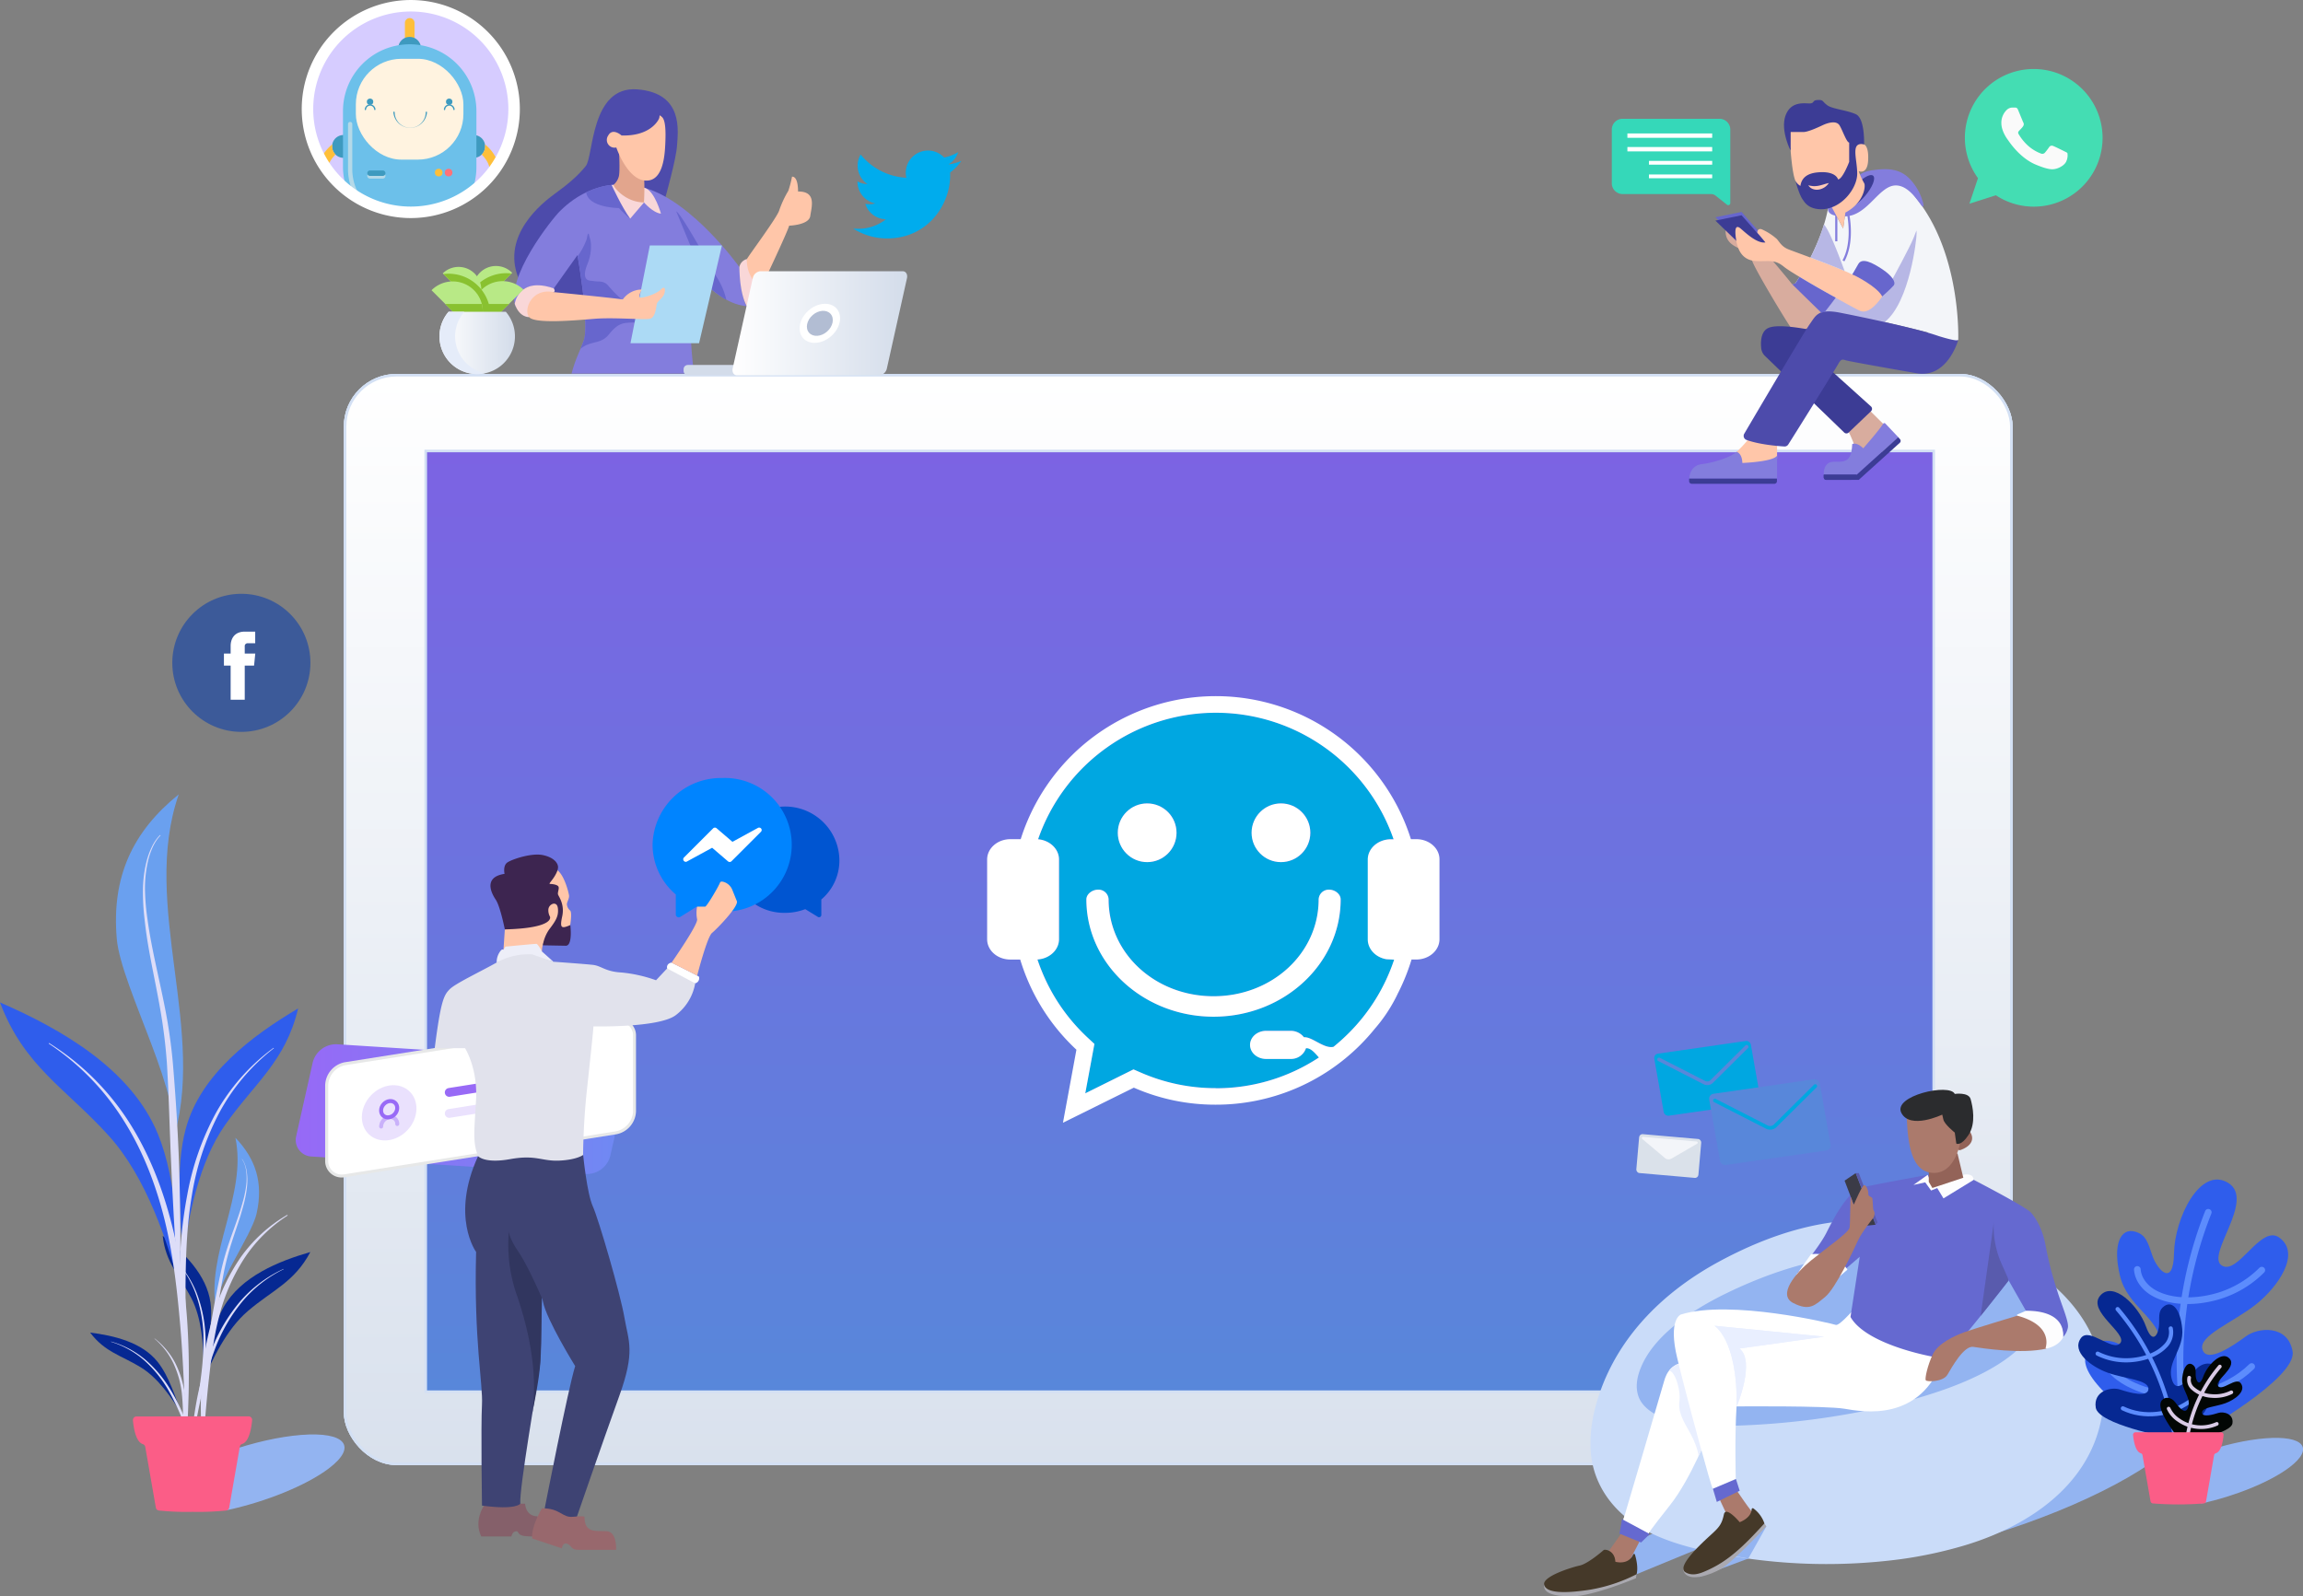<svg xmlns="http://www.w3.org/2000/svg" xmlns:xlink="http://www.w3.org/1999/xlink" viewBox="0 0 891.68 618.29"><rect x="0" y="0" width="891.68" height="618.29" fill="#808080" stroke="none"/><defs><style>.a212f8ce-2cde-4d61-af7c-5eb9c099153a{fill:#93b4f1;}.bc07913b-bbfd-45d4-b7fd-bd12c19ce3a6{fill:#062892;}.aa1a45e2-7b48-4836-83dd-01878ec8573e{fill:#ddddf8;}.bd1abc29-447e-4630-b48e-6f9b7cabf3c4{fill:#6aa0ef;}.bf9d5120-8fed-4f89-a65b-270554e04b94{fill:#2f5dec;}.f545aa42-ec62-4c18-8a80-543d8331dd89{fill:#fb5d87;}.bb960a56-da0b-4e5e-a8d0-7d8fd4c955e6,.e0c3a25d-f44d-4d66-ac72-f78c041a95bb,.fa2052f0-540c-411b-9f8c-6b8c99cda5e9{fill:#fff;}.ea0c9f17-74df-4450-af6e-e7d029700640,.ed35e748-cd56-49dc-903c-c74a409c4ee7,.fa2052f0-540c-411b-9f8c-6b8c99cda5e9{stroke:#d3e0f4;}.a75d7605-225b-407d-b98f-edd4d03bd92b,.abab542a-763e-4212-8628-82aa6b0e4b66,.aead6443-f4ff-4560-80b8-29c49c579e63,.b02fbf21-cf3d-4b16-bf71-ac30121aafad,.b87398fb-47cb-4cec-a974-4e413ba3c1f4,.e1e1288f-8579-43de-959c-bc7abec50874,.e43986e3-d270-4313-a764-06ac8ba756fa,.e4a25b2d-5b5d-4f34-b24d-f2d3969c0a69,.ea0c9f17-74df-4450-af6e-e7d029700640,.ed35e748-cd56-49dc-903c-c74a409c4ee7,.fa2052f0-540c-411b-9f8c-6b8c99cda5e9,.fabf1182-09aa-49ef-adf2-5568d060b7a3{stroke-miterlimit:10;}.ea0c9f17-74df-4450-af6e-e7d029700640{fill:url(#a1ba5ad6-1658-451a-84c5-b55007197bc4);}.a3f7b7e3-f8bf-4d76-8b42-6285b1556901,.a75d7605-225b-407d-b98f-edd4d03bd92b,.abab542a-763e-4212-8628-82aa6b0e4b66,.aead6443-f4ff-4560-80b8-29c49c579e63,.b02fbf21-cf3d-4b16-bf71-ac30121aafad,.b8023bdf-e1b8-4612-8922-a3514e593e2a,.b87398fb-47cb-4cec-a974-4e413ba3c1f4,.b93fc37d-6a2c-4b27-b27e-30172f29b672,.e1e1288f-8579-43de-959c-bc7abec50874,.e43986e3-d270-4313-a764-06ac8ba756fa,.e4a25b2d-5b5d-4f34-b24d-f2d3969c0a69,.ecb656a6-5ee5-4970-9b68-23f5a26704f2,.fabf1182-09aa-49ef-adf2-5568d060b7a3{fill:none;}.ed35e748-cd56-49dc-903c-c74a409c4ee7{fill:url(#fa95ad7a-0a3c-47f3-a042-1b4ab9b740f7);}.b29789e6-c85f-4cb7-888b-cc19f9dcea35{fill:#00a7e1;}.ff75a9ec-b030-4bb0-a6ae-5c4c6da05794{fill:#d6ccff;}.f3274c04-ac58-4ad7-8d7c-ccb0de7a3ffe{fill:#febf3a;}.b40473cd-ec15-4b91-921a-0ef3512972fc{fill:#3e9abf;}.a7609882-d7fb-4d01-aa94-806d61c46ab6{fill:#6cc0ea;}.aa87576d-ff7d-4db7-99c3-25925c56d3b8{fill:#fff3e0;}.bc584bcd-e87d-49a5-9ff5-c6921484fdda{fill:#ff7278;}.f607bfe5-1182-4879-989e-089102c696d3{fill:#b5d9e8;}.a75d7605-225b-407d-b98f-edd4d03bd92b,.abab542a-763e-4212-8628-82aa6b0e4b66,.b02fbf21-cf3d-4b16-bf71-ac30121aafad,.b87398fb-47cb-4cec-a974-4e413ba3c1f4,.e4a25b2d-5b5d-4f34-b24d-f2d3969c0a69{stroke:#fff;}.e4a25b2d-5b5d-4f34-b24d-f2d3969c0a69{stroke-width:4.45px;}.e6621f88-b39b-452f-9889-abdb42189382{fill:#0055d1;}.a3bc1063-10f1-455f-b300-e5cc613f199b{fill:#0084ff;}.a52a6ce4-89ae-4ecd-a372-aa825cfb4bbf{fill:url(#b7632e95-f327-4f6a-8e1a-6ff33c1d8d95);}.a3f7b7e3-f8bf-4d76-8b42-6285b1556901,.a75d7605-225b-407d-b98f-edd4d03bd92b,.b02fbf21-cf3d-4b16-bf71-ac30121aafad,.b8023bdf-e1b8-4612-8922-a3514e593e2a,.b87398fb-47cb-4cec-a974-4e413ba3c1f4,.e1e1288f-8579-43de-959c-bc7abec50874,.e43986e3-d270-4313-a764-06ac8ba756fa,.ecb656a6-5ee5-4970-9b68-23f5a26704f2,.fabf1182-09aa-49ef-adf2-5568d060b7a3{stroke-linecap:round;}.a75d7605-225b-407d-b98f-edd4d03bd92b,.b02fbf21-cf3d-4b16-bf71-ac30121aafad,.e1e1288f-8579-43de-959c-bc7abec50874,.fabf1182-09aa-49ef-adf2-5568d060b7a3{stroke-width:3.41px;}.a3a2c25f-aadc-440b-8914-e9db25b36fe0,.a75d7605-225b-407d-b98f-edd4d03bd92b,.e0c3a25d-f44d-4d66-ac72-f78c041a95bb,.e1e1288f-8579-43de-959c-bc7abec50874{opacity:0.2;}.abab542a-763e-4212-8628-82aa6b0e4b66,.aead6443-f4ff-4560-80b8-29c49c579e63,.b87398fb-47cb-4cec-a974-4e413ba3c1f4,.e43986e3-d270-4313-a764-06ac8ba756fa{stroke-width:1.54px;}.b87398fb-47cb-4cec-a974-4e413ba3c1f4,.e43986e3-d270-4313-a764-06ac8ba756fa{opacity:0.4;}.bd7915bc-eb63-4fe8-9d2b-86511f4a3e69{fill:#e7e8e8;}.aead6443-f4ff-4560-80b8-29c49c579e63,.e1e1288f-8579-43de-959c-bc7abec50874,.e43986e3-d270-4313-a764-06ac8ba756fa,.fabf1182-09aa-49ef-adf2-5568d060b7a3{stroke:#986af6;}.a3a2c25f-aadc-440b-8914-e9db25b36fe0{fill:#986af6;}.a4f763c4-ff70-4869-b7ae-57e7c0387b0e{fill:#85606a;}.ffd5cf88-ef14-4ac5-9013-2df62f6d4758{fill:#ffc6a9;}.f903c280-d22c-422d-b887-d9e17dfdf9a8{fill:#3d2550;}.b05518c6-29f2-4a38-b2a2-342e6622d54e{fill:#3e4373;}.bb533590-6014-4202-8f38-2646c28ed26d{fill:#31365f;}.f102788c-847d-4dd5-b8ac-5a706b5944a8{fill:#edeef8;}.f4a41d66-219c-49b6-9d8e-3e90b9d12061{fill:#e1e2ec;}.a7a78997-5898-46b8-bddb-c1183037dd22{fill:#98686d;}.b3ce838d-73bf-41e8-8c7f-4d7d2271d7aa{fill:#3c5a99;}.e5b7d6ba-5614-4fbd-834a-3dface2d1e3e{fill:#cadcf9;}.b9e4bf75-9152-4d0a-a1dc-6781edcf73d6{fill:#ab7a6c;}.ae759b20-3658-4a4d-90d8-c18416e679dd{fill:#aaa9b0;}.edca76d7-3aa7-4bab-84cc-df9a17ed8999{fill:#453929;}.bf995556-f259-4005-9cda-3809718167b3{fill:#e9efff;}.a5562240-86c2-4be5-8b56-7dee6ab083d5{fill:#6569d0;}.afce9697-67d0-477e-825a-b73180a1ad87{fill:#595bad;}.e9f30e62-fff2-4013-9a0b-ac9915aaeb81{fill:#fdfdfe;}.e102b49d-84c0-4e2a-abfb-f94016826fe4{fill:#3b3b47;}.b377fd34-1790-4023-8929-8a3ba8331481{fill:#936358;}.e0e6dc85-8934-497b-8d84-1a432dba5858{fill:#2b2c2e;}.a3f7b7e3-f8bf-4d76-8b42-6285b1556901,.ecb656a6-5ee5-4970-9b68-23f5a26704f2{stroke:#5c8cfd;}.a3f7b7e3-f8bf-4d76-8b42-6285b1556901,.b8023bdf-e1b8-4612-8922-a3514e593e2a,.ecb656a6-5ee5-4970-9b68-23f5a26704f2{stroke-linejoin:round;}.a3f7b7e3-f8bf-4d76-8b42-6285b1556901{stroke-width:2.58px;}.ecb656a6-5ee5-4970-9b68-23f5a26704f2{stroke-width:1.61px;}.f6a47e62-0ea9-49d0-a956-a9a396af5501{fill:#020604;}.b8023bdf-e1b8-4612-8922-a3514e593e2a{stroke:#d9cae5;stroke-width:1.41px;}.bec8e780-37bb-44f2-bcb3-e9d1db234d8a{fill:#44ddb3;}.b1589416-16ba-4bc1-8a37-951dce284bd9{fill:#fafafa;}.a3961121-2e81-4c73-aa9e-516a790bd438{fill:#f3f5f9;}.a7fd8f6a-fd8b-447a-9fb2-85eb58c8f8d4{fill:#b7b7e5;}.eee17470-117d-4896-9e84-19376a3a9b8f{fill:#837ddd;}.e4cb92d0-d18c-4859-9750-ac01eb2a0daa{fill:#3c3c95;}.b5824c39-6018-443b-88c5-cd3b6614d385{fill:#d8ac9e;}.b1210446-e582-4031-b7aa-c10f2ed6f9f6{fill:#6766cd;}.f17f17e9-a301-45b8-ab95-ab445d40d102{fill:#ffccb8;}.e3b11e3b-aba9-4b49-b000-b09d64dee9c6{fill:#4d4bab;}.afd213b3-f13a-4d1e-9583-e0bbb3e5f195{fill:#35d8b9;}.b3ba6794-8f32-4d32-8626-3b83236a8dd7{fill:#f9d7d8;}.bbfa0d71-862e-422e-b37e-b8a64c6908f2{fill:#e2a58d;}.b877d603-b89f-464b-9d0a-b3694ef374c4{fill:#acdaf5;}.b7266ead-1fc0-41fa-92df-238ec32305b0{fill:#b8e986;}.ef07507b-93b8-41bc-a559-7d9b2806ad44{fill:#89c130;}.fe957145-043a-47e0-90be-baead60d1939{fill:url(#a516b9fa-d0e1-42ef-9358-cf98ad8678bc);}.bf0e2b4e-4aa9-4a3d-8d05-9a28b8f977a8{fill:#e5ecf9;}.b3c5b601-571f-41a7-8989-39820e203306{fill:#d3dcea;}.fec42131-8c4a-4c5e-9c3e-489f42250e20{fill:url(#e2f6c5f3-e66a-4e74-8163-2ce8232e62c0);}.a9fa24da-160b-4bcf-8a9c-1e4a9dd6f4fe{fill:#b2bdd3;}.f643228c-3c1e-4b06-a957-11ceeb3ef348{fill:#00aced;}.beb585b0-71e1-4b91-ab9e-28aa22e17756{fill:#5887da;}.acdda7f5-a3cf-4e67-a034-d65804a205cb{fill:#dae1ea;}</style><linearGradient id="a1ba5ad6-1658-451a-84c5-b55007197bc4" x1="456.19" y1="145.31" x2="456.19" y2="566.91" gradientUnits="userSpaceOnUse"><stop offset="0" stop-color="#fff"/><stop offset="1" stop-color="#d9e1ed"/></linearGradient><linearGradient id="fa95ad7a-0a3c-47f3-a042-1b4ab9b740f7" x1="456.77" y1="538.99" x2="456.77" y2="174.66" gradientUnits="userSpaceOnUse"><stop offset="0" stop-color="#5887da"/><stop offset="1" stop-color="#7c63e3"/></linearGradient><linearGradient id="b7632e95-f327-4f6a-8e1a-6ff33c1d8d95" x1="114.52" y1="429.56" x2="242.87" y2="429.56" gradientUnits="userSpaceOnUse"><stop offset="0" stop-color="#9769f6"/><stop offset="0.65" stop-color="#7d7ef4"/><stop offset="1" stop-color="#6e8af3"/></linearGradient><linearGradient id="a516b9fa-d0e1-42ef-9358-cf98ad8678bc" x1="10834.09" y1="132.81" x2="10863.31" y2="132.81" gradientTransform="matrix(-1, 0, 0, 1, 11033.47, 0)" gradientUnits="userSpaceOnUse"><stop offset="0" stop-color="#d3dcea"/><stop offset="1" stop-color="#fff"/></linearGradient><linearGradient id="e2f6c5f3-e66a-4e74-8163-2ce8232e62c0" x1="10682.24" y1="125.2" x2="10749.86" y2="125.2" xlink:href="#a516b9fa-d0e1-42ef-9358-cf98ad8678bc"/></defs><title>Front</title><g id="b5bbdd2a-a377-4910-9953-ac2a136b5cfa" data-name="Layer 2"><g id="fa002c6d-23de-40b5-a868-ed1fa708ca69" data-name="Layer 2"><path class="a212f8ce-2cde-4d61-af7c-5eb9c099153a" d="M88.13,584.81c14.66-3.17,30.42-9.47,39.14-16.07,11.31-8.55,6.5-14.37-10.75-13s-40.39,9.44-51.7,18l23.31,11.07"/><path class="bc07913b-bbfd-45d4-b7fd-bd12c19ce3a6" d="M120.15,484.9C114,496.58,105.37,499.7,96,507.72c-8.26,7.06-13.84,18.7-18,28.63,2.12-9.6,3.68-21.51,8.6-30.16C93.38,494.34,107.77,488.47,120.15,484.9Z"/><path class="aa1a45e2-7b48-4836-83dd-01878ec8573e" d="M109.78,491.57a48.91,48.91,0,0,0-16.24,12.85,64.76,64.76,0,0,0-10.3,18,133,133,0,0,0-5.66,20C76.07,549.23,75,556.12,73.8,563c0,0,0,.07-.08.06a.07.07,0,0,1-.06-.07,170.12,170.12,0,0,1,2.55-20.84,103.21,103.21,0,0,1,6-20.17A65.58,65.58,0,0,1,93,504a49.46,49.46,0,0,1,16.72-12.53.07.07,0,0,1,.09,0A.09.09,0,0,1,109.78,491.57Z"/><path class="bc07913b-bbfd-45d4-b7fd-bd12c19ce3a6" d="M63,478.62c1.11,10.53,6.54,15.41,11.1,24.16,4,7.72,4.67,18,4.75,26.63,1.31-7.76,3.71-17.06,2.65-24.95C80,493.64,71.09,485,63,478.62Z"/><path class="aa1a45e2-7b48-4836-83dd-01878ec8573e" d="M66.73,486.78a39.71,39.71,0,0,1,9.37,13.84,52.76,52.76,0,0,1,3.45,16.46,82.3,82.3,0,0,1-.74,16.82,136.6,136.6,0,0,1-3.51,16.42.06.06,0,0,1-.07,0,0,0,0,0,1,0-.06c.88-5.53,1.88-11,2.52-16.55a107.59,107.59,0,0,0,1-16.63,52,52,0,0,0-3.08-16.29,39.3,39.3,0,0,0-8.93-14,.06.06,0,1,1,.08-.08Z"/><path class="aa1a45e2-7b48-4836-83dd-01878ec8573e" d="M59.94,518.43a28.72,28.72,0,0,1,7.83,9.3,38.48,38.48,0,0,1,3.72,11.66,55.64,55.64,0,0,1,.7,12.22,79,79,0,0,1-1.67,12.09.06.06,0,0,1-.08,0,.07.07,0,0,1-.06-.07c.11-4.06.36-8.09.41-12.12a87.51,87.51,0,0,0-.4-12A37.52,37.52,0,0,0,67.14,528a28.38,28.38,0,0,0-7.29-9.5.08.08,0,0,1,0-.1A.06.06,0,0,1,59.94,518.43Z"/><path class="bd1abc29-447e-4630-b48e-6f9b7cabf3c4" d="M91.14,440.63C99,448.85,102,458,99.38,469.85c-2,9.23-17.3,29.34-15.64,37.88C79.45,485.57,95.81,462.88,91.14,440.63Z"/><path class="aa1a45e2-7b48-4836-83dd-01878ec8573e" d="M93.77,448.93A8.41,8.41,0,0,1,95,451.47a14.39,14.39,0,0,1,.6,2.77,23.3,23.3,0,0,1,0,5.66,43.56,43.56,0,0,1-1,5.56c-.44,1.83-1,3.65-1.51,5.44-1.13,3.6-2.39,7.13-3.52,10.7a104.65,104.65,0,0,0-2.83,10.84c-1.44,7.35-2.52,14.79-3.88,22.16s-2.68,14.78-4.27,22.13a.07.07,0,0,1-.09,0s-.06,0-.06-.08c.76-7.48,1.86-14.91,3-22.34s2.58-14.8,4.18-22.16a101.61,101.61,0,0,1,3.07-10.89c1.2-3.57,2.54-7.08,3.72-10.63.61-1.78,1.16-3.56,1.65-5.37a42.59,42.59,0,0,0,1.17-5.47,23.08,23.08,0,0,0,.17-5.57,15.05,15.05,0,0,0-.52-2.74,8.09,8.09,0,0,0-1.18-2.5h0a.07.07,0,0,1,0-.1A.08.08,0,0,1,93.77,448.93Z"/><path class="bf9d5120-8fed-4f89-a65b-270554e04b94" d="M0,388.23c9.32,24.86,25.58,33.29,42.15,51.67,14.62,16.21,22.7,40.81,28.33,61.66-1.73-19.67-1.75-43.77-9.3-62.26C50.83,414,23.71,398.55,0,388.23Z"/><path class="aa1a45e2-7b48-4836-83dd-01878ec8573e" d="M19.07,404a99,99,0,0,1,16.56,13,100,100,0,0,1,13.46,16.26c7.79,11.79,13.16,25,16.82,38.66a206.86,206.86,0,0,1,6.7,41.69c.4,7,.58,14.07.49,21.09,0,3.52-.12,7-.24,10.53s-.31,7-.57,10.52a.13.13,0,0,1-.15.13.14.14,0,0,1-.13-.13l-.42-10.51c-.13-3.51-.27-7-.44-10.5-.35-7-.73-14-1.33-20.93-1.19-13.89-2.74-27.79-6.08-41.33S55.37,445.78,47.91,434a98.32,98.32,0,0,0-29-29.8.14.14,0,0,1,.15-.23Z"/><path class="bf9d5120-8fed-4f89-a65b-270554e04b94" d="M115.43,390.56c-4.93,20.67-17,29-28.34,45.21-10,14.33-14,34.66-16.37,51.77-.58-15.79-3-34.93,1.2-50.36C77.62,416,97.63,401.11,115.43,390.56Z"/><path class="aa1a45e2-7b48-4836-83dd-01878ec8573e" d="M106,406a78.75,78.75,0,0,0-21.38,25.49,104.19,104.19,0,0,0-10.36,31.63c-1.86,11-2.28,22.18-2.41,33.34s.39,22.37.73,33.59a.11.11,0,0,1-.11.12.12.12,0,0,1-.12-.1,273.42,273.42,0,0,1-2.74-33.6,165.44,165.44,0,0,1,2.89-33.67A105.56,105.56,0,0,1,83.61,431a79.32,79.32,0,0,1,22.23-25.13.1.1,0,0,1,.15,0A.11.11,0,0,1,106,406Z"/><path class="aa1a45e2-7b48-4836-83dd-01878ec8573e" d="M111.29,470.81a56.79,56.79,0,0,0-17,17,75.15,75.15,0,0,0-9.45,22.06c-2.06,7.79-3,15.81-3.91,23.82s-1.48,16.1-2.32,24.22a.15.15,0,0,1-.16.13.13.13,0,0,1-.12-.13c-.37-4.07-.54-8.15-.57-12.23s.1-8.17.38-12.26a111.88,111.88,0,0,1,4.55-24.15,76.74,76.74,0,0,1,10.44-22.24,57.69,57.69,0,0,1,18-16.48.14.14,0,0,1,.19.05A.14.14,0,0,1,111.29,470.81Z"/><path class="bd1abc29-447e-4630-b48e-6f9b7cabf3c4" d="M69.22,307.64c-17.77,14.34-26.11,31.82-24,56,1.67,18.91,26.81,62.88,21.3,79.46C80.84,400.12,54.16,350.73,69.22,307.64Z"/><path class="aa1a45e2-7b48-4836-83dd-01878ec8573e" d="M62,323.7a16.7,16.7,0,0,0-3,4.69,28.72,28.72,0,0,0-1.75,5.31,46.74,46.74,0,0,0-1.11,11.13A87.63,87.63,0,0,0,57.11,356c.5,3.72,1.14,7.42,1.88,11.11,1.44,7.37,3.19,14.7,4.66,22.12a204.42,204.42,0,0,1,3.28,22.47c1.26,15.07,2.19,30.12,2.58,45.19.17,7.54.33,15.08.33,22.62v11.31c-.07,3.77-.08,7.54-.21,11.31a.15.15,0,0,1-.15.15.15.15,0,0,1-.15-.14c-.32-3.76-.56-7.52-.84-11.28l-.71-11.29c-.47-7.52-.84-15-1.23-22.57l-.5-11.28-.42-11.29c-.26-7.52-.55-15.05-1-22.54a204.83,204.83,0,0,0-2.82-22.31c-1.31-7.39-2.92-14.76-4.22-22.2-.65-3.73-1.2-7.47-1.6-11.23a87.59,87.59,0,0,1-.64-11.34,47.62,47.62,0,0,1,1.42-11.28,29.21,29.21,0,0,1,1.93-5.35,16.72,16.72,0,0,1,3.19-4.72.14.14,0,0,1,.21,0,.17.17,0,0,1,0,.21Z"/><path class="bc07913b-bbfd-45d4-b7fd-bd12c19ce3a6" d="M34.9,516.09c5.71,7.6,12.14,8.86,19.68,13.5,6.65,4.1,11.9,11.74,15.93,18.33-2.57-6.58-5-14.86-9.46-20.45C55,519.81,44.08,517.25,34.9,516.09Z"/><path class="aa1a45e2-7b48-4836-83dd-01878ec8573e" d="M43,519.57a35.73,35.73,0,0,1,13.25,7A47.27,47.27,0,0,1,66,538.2a74.43,74.43,0,0,1,6.49,13.64,120.29,120.29,0,0,1,4.13,14.5s0,.06,0,.06a0,0,0,0,1-.06,0c-1.62-4.75-3.14-9.53-5-14.18a94.74,94.74,0,0,0-6.24-13.58A46.69,46.69,0,0,0,56,527a35.2,35.2,0,0,0-13-7.32.07.07,0,0,1,0-.07A.06.06,0,0,1,43,519.57Z"/><path class="f545aa42-ec62-4c18-8a80-543d8331dd89" d="M74.55,548.54H96.26A1.36,1.36,0,0,1,97.62,550c-.24,2.75-1.08,8.41-3.89,9.24a1.31,1.31,0,0,0-.88,1.06l-4.09,23.5A1.38,1.38,0,0,1,87.6,585a104.89,104.89,0,0,1-13,.52A105.26,105.26,0,0,1,61.49,585a1.36,1.36,0,0,1-1.15-1.12l-4.1-23.5a1.31,1.31,0,0,0-.88-1.06c-2.81-.83-3.65-6.49-3.89-9.24a1.37,1.37,0,0,1,1.36-1.49Z"/><g id="b57f47bb-1c62-4ed3-b2fb-74366a1ac45e" data-name="screen"><g id="a7b19eba-9d2a-495c-8b0c-174652155e3e" data-name="path-12"><rect class="fa2052f0-540c-411b-9f8c-6b8c99cda5e9" x="133.6" y="145.31" width="645.17" height="421.6" rx="19.93"/></g><rect class="fa2052f0-540c-411b-9f8c-6b8c99cda5e9" x="133.6" y="145.31" width="645.17" height="421.6" rx="19.93"/><rect class="ea0c9f17-74df-4450-af6e-e7d029700640" x="133.6" y="145.31" width="645.17" height="421.6" rx="19.93"/></g><polygon class="b93fc37d-6a2c-4b27-b27e-30172f29b672" points="748.7 318.62 748.7 174.66 165.39 174.66 165.39 538.69 165.39 538.99 165.39 538.99 165.39 538.99 748.7 538.99 748.7 318.62 748.7 318.62"/><rect class="ed35e748-cd56-49dc-903c-c74a409c4ee7" x="164.84" y="174.66" width="583.86" height="364.33"/><g id="fb392439-6b6a-458f-913d-48701c99deb0" data-name="fba5c890-1208-4b14-aa54-2dc37ac58210"><path class="b29789e6-c85f-4cb7-888b-cc19f9dcea35" d="M505.72,405.94a6.11,6.11,0,0,1-6,4.14h-9.44c-3.43,0-6.22-2.43-6.22-5.44s2.79-5.45,6.22-5.45h9.44a6.44,6.44,0,0,1,5.21,2.49c3.09-.32,7.77,4.56,11.45,3.7a74.6,74.6,0,0,0,5.84-5.25,72.49,72.49,0,0,0,17.64-28.51l-3-.16c-4.18-.74-7.21-4-7.21-7.71V332.87c0-4.34,4-7.87,9-7.87h.95a72.83,72.83,0,0,0-137.64,0c4.54.39,8.1,3.75,8.1,7.83v30.88c0,4.15-3.69,7.56-8.35,7.85q.79,2.38,1.77,4.74A72.18,72.18,0,0,0,419,399.81c.69.7,1.4,1.39,2.11,2.05l2.62,2.44-3.54,19.13,18.67-9.27,2.78,1.21a72.15,72.15,0,0,0,29,6.06h.1a72.19,72.19,0,0,0,39.93-11.91C509.08,407.62,507.46,405.75,505.72,405.94ZM496,311.16a11.37,11.37,0,1,1-11.37,11.36A11.37,11.37,0,0,1,496,311.16Zm-51.8,0a11.37,11.37,0,1,1-11.37,11.36,11.36,11.36,0,0,1,11.37-11.36Zm25.71,82.6c-27.16,0-49.25-20.38-49.25-45.43,0-2.08,2.28-3.78,4.55-3.78a3.92,3.92,0,0,1,4.06,3.78c0,20.87,18,37.5,40.63,37.5s40.69-16.63,40.69-37.5a3.94,3.94,0,0,1,4.07-3.78c2.25,0,4.46,1.7,4.46,3.78C519.08,373.38,497,393.76,469.87,393.76Z"/><path class="bb960a56-da0b-4e5e-a8d0-7d8fd4c955e6" d="M548.38,325h-2.1q-1.12-3.58-2.6-7.08a79.21,79.21,0,0,0-145.87,0q-1.49,3.49-2.61,7.08h-4c-4.95,0-9,3.53-9,7.87v30.88c0,4.35,4,7.87,9,7.87H395c.74,2.41,1.58,4.8,2.55,7.15a78.6,78.6,0,0,0,16.92,25.54c.75.76,1.52,1.51,2.3,2.23l0,0-5.21,28.28L439,421.24l0,0,0,0a78.39,78.39,0,0,0,31.58,6.59h.11a78.88,78.88,0,0,0,56-23.18,79.85,79.85,0,0,0,5.58-6.2,59.53,59.53,0,0,0,8-11.78c.28-.52.59-1.15.91-1.84.9-1.74,1.72-3.52,2.49-5.33a79.76,79.76,0,0,0,2.83-7.8l0-.09h1.84c5,0,9-3.53,9-7.87V332.87C557.39,328.53,553.35,325,548.38,325Zm-77.73,96.43a72.11,72.11,0,0,1-29-6.06l-2.78-1.21-18.67,9.27,3.54-19.13-2.62-2.44c-.71-.66-1.42-1.35-2.11-2.05a72,72,0,0,1-15.56-23.47c-.65-1.57-1.23-3.14-1.77-4.74,4.66-.29,8.35-3.7,8.35-7.85V332.87c0-4.07-3.56-7.44-8.1-7.83a72.83,72.83,0,0,1,137.64,0h-1c-5,0-9,3.53-9,7.87v30.88c0,3.73,3,7,7.21,7.71l3,.16a72.49,72.49,0,0,1-17.64,28.51,76.3,76.3,0,0,1-5.83,5.25c-3.68.86-8.36-4-11.45-3.7a6.44,6.44,0,0,0-5.21-2.49h-9.44c-3.43,0-6.22,2.43-6.22,5.45s2.79,5.44,6.22,5.44h9.44a6.11,6.11,0,0,0,6-4.14c1.74-.19,3.36,1.68,5,3.58a72.21,72.21,0,0,1-39.93,11.91Z"/><ellipse class="bb960a56-da0b-4e5e-a8d0-7d8fd4c955e6" cx="495.96" cy="322.52" rx="11.37" ry="11.37"/><ellipse class="bb960a56-da0b-4e5e-a8d0-7d8fd4c955e6" cx="444.16" cy="322.52" rx="11.37" ry="11.37"/><path class="bb960a56-da0b-4e5e-a8d0-7d8fd4c955e6" d="M519.08,348.33c0-2.08-2.21-3.78-4.46-3.78a3.94,3.94,0,0,0-4.07,3.78c0,20.87-18.07,37.5-40.69,37.5s-40.63-16.63-40.63-37.5a3.92,3.92,0,0,0-4.06-3.78c-2.27,0-4.55,1.7-4.55,3.78,0,25.05,22.1,45.43,49.25,45.43S519.08,373.38,519.08,348.33Z"/></g><path class="ff75a9ec-b030-4bb0-a6ae-5c4c6da05794" d="M159.05,2.23a40,40,0,1,0,40,40A40,40,0,0,0,159.05,2.23Z"/><path class="f3274c04-ac58-4ad7-8d7c-ccb0de7a3ffe" d="M158.63,7a1.87,1.87,0,0,0-1.86,1.87V22.92a1.87,1.87,0,1,0,3.73,0V8.86A1.87,1.87,0,0,0,158.63,7Z"/><path class="b40473cd-ec15-4b91-921a-0ef3512972fc" d="M133,52.29a4.42,4.42,0,1,0,4.42,4.42A4.43,4.43,0,0,0,133,52.29Z"/><path class="b40473cd-ec15-4b91-921a-0ef3512972fc" d="M183.43,52.29a4.42,4.42,0,1,0,4.41,4.42A4.43,4.43,0,0,0,183.43,52.29Z"/><circle class="b40473cd-ec15-4b91-921a-0ef3512972fc" cx="158.6" cy="18.7" r="4.42"/><path class="a7609882-d7fb-4d01-aa94-806d61c46ab6" d="M158.63,17.15A25.86,25.86,0,0,0,132.8,43v21.6a25.64,25.64,0,0,0,1.66,9.09,39.88,39.88,0,0,0,48,1,25.7,25.7,0,0,0,2-10V43A25.86,25.86,0,0,0,158.63,17.15Z"/><rect class="aa87576d-ff7d-4db7-99c3-25925c56d3b8" x="137.78" y="22.77" width="41.64" height="39.05" rx="17.63"/><circle class="b40473cd-ec15-4b91-921a-0ef3512972fc" cx="143.28" cy="39.41" r="1.24"/><circle class="b40473cd-ec15-4b91-921a-0ef3512972fc" cx="173.92" cy="39.41" r="1.24"/><circle class="f3274c04-ac58-4ad7-8d7c-ccb0de7a3ffe" cx="169.86" cy="66.84" r="1.48"/><circle class="bc584bcd-e87d-49a5-9ff5-c6921484fdda" cx="173.69" cy="66.84" r="1.48"/><path class="b40473cd-ec15-4b91-921a-0ef3512972fc" d="M141.46,42.65h0a.26.26,0,0,1-.24-.28,2.09,2.09,0,0,1,4.17,0,.26.26,0,1,1-.52,0,1.57,1.57,0,0,0-3.13,0A.27.27,0,0,1,141.46,42.65Z"/><path class="b40473cd-ec15-4b91-921a-0ef3512972fc" d="M172.1,42.65h0a.27.27,0,0,1-.24-.28,2.09,2.09,0,0,1,4.17,0,.26.26,0,1,1-.52,0,1.57,1.57,0,0,0-3.13,0A.27.27,0,0,1,172.1,42.65Z"/><path class="f607bfe5-1182-4879-989e-089102c696d3" d="M148.2,69.17h-4.95a1,1,0,1,1,0-2.09h4.95a1,1,0,0,1,0,2.09Z"/><path class="b40473cd-ec15-4b91-921a-0ef3512972fc" d="M148.2,68.12h-4.95a1,1,0,1,1,0-2.09h4.95a1,1,0,0,1,0,2.09Z"/><path class="b40473cd-ec15-4b91-921a-0ef3512972fc" d="M158.82,49.52a6.57,6.57,0,0,1-6.52-6,.25.25,0,0,1,.23-.28.28.28,0,0,1,.29.24,6,6,0,0,0,12,0,.27.27,0,0,1,.28-.24.26.26,0,0,1,.24.28A6.58,6.58,0,0,1,158.82,49.52Z"/><path class="f607bfe5-1182-4879-989e-089102c696d3" d="M136.4,65.52V48.14a.83.83,0,1,0-1.65,0V65.52a21.13,21.13,0,0,0,2.83,10.57c.71.46,1.44.89,2.18,1.3a.83.83,0,0,0,0-.92A19.47,19.47,0,0,1,136.4,65.52Z"/><path class="f3274c04-ac58-4ad7-8d7c-ccb0de7a3ffe" d="M193,63.5a15.8,15.8,0,0,0-5.26-7.61,3.74,3.74,0,0,1,.08.82,4.42,4.42,0,0,1-1.3,3.13c1.42,1.45,3.05,3.63,3.07,6.07a6.31,6.31,0,0,1-1,3.33A39.63,39.63,0,0,0,193,63.5Z"/><path class="f3274c04-ac58-4ad7-8d7c-ccb0de7a3ffe" d="M126.92,66.9a5.51,5.51,0,0,1-.08-1c0-2.44,1.65-4.62,3.07-6.07a4.42,4.42,0,0,1-1.3-3.13,4.47,4.47,0,0,1,.08-.82,17,17,0,0,0-4.8,6.23Z"/><path class="e4a25b2d-5b5d-4f34-b24d-f2d3969c0a69" d="M159.05,2.23a40,40,0,1,0,40,40A40,40,0,0,0,159.05,2.23Z"/><path class="e6621f88-b39b-452f-9889-abdb42189382" d="M283,333.41a20.59,20.59,0,0,0,21,20.12,21.54,21.54,0,0,0,7.78-1.43l4.88,3a.85.85,0,0,0,.47.13.87.87,0,0,0,.87-.87v-6a19.77,19.77,0,0,0,7-15,21,21,0,0,0-42,0Z"/><path class="a3bc1063-10f1-455f-b300-e5cc613f199b" d="M279.66,301.32a26.47,26.47,0,0,0-27,25.86,25.36,25.36,0,0,0,9,19.24v7.74a1.13,1.13,0,0,0,1.72.95l6.27-3.91a28,28,0,0,0,10,1.84,25.88,25.88,0,1,0,0-51.72Z"/><path class="bb960a56-da0b-4e5e-a8d0-7d8fd4c955e6" d="M294.71,320.89a1,1,0,0,0-1.22-.27l-9.9,5.41-6.17-5.29a1,1,0,0,0-1.29.05L264.7,332.22a1,1,0,0,0,1.13,1.51l9.9-5.4,6.17,5.29a1,1,0,0,0,1.3-.05l11.43-11.44A.94.94,0,0,0,294.71,320.89Z"/><path class="a52a6ce4-89ae-4ecd-a372-aa825cfb4bbf" d="M226.85,454.68l-106.08-6.77a6.41,6.41,0,0,1-6.07-8l6.39-28.48a9.34,9.34,0,0,1,9.44-7l106.08,6.77a6.39,6.39,0,0,1,6.08,8l-6.4,28.48A9.37,9.37,0,0,1,226.85,454.68Z"/><line class="b02fbf21-cf3d-4b16-bf71-ac30121aafad" x1="167.32" y1="424.69" x2="181.49" y2="425.6"/><line class="a75d7605-225b-407d-b98f-edd4d03bd92b" x1="165.53" y1="432.63" x2="195.59" y2="434.55"/><ellipse class="e0c3a25d-f44d-4d66-ac72-f78c041a95bb" cx="142.91" cy="427.28" rx="11.44" ry="9.76" transform="translate(-217.41 156.79) rotate(-34.61)"/><ellipse class="abab542a-763e-4212-8628-82aa6b0e4b66" cx="143.22" cy="425.92" rx="3.38" ry="2.88" transform="translate(-216.58 156.73) rotate(-34.61)"/><path class="b87398fb-47cb-4cec-a974-4e413ba3c1f4" d="M138.7,431.81a3.79,3.79,0,0,1,3.83-2.85,2.6,2.6,0,0,1,2.47,3.25"/><path class="bb960a56-da0b-4e5e-a8d0-7d8fd4c955e6" d="M132.41,455.45a5.76,5.76,0,0,1-5.91-6V420.28a8.75,8.75,0,0,1,7.19-8.32l105-16.63a7.24,7.24,0,0,1,1.12-.09,5.73,5.73,0,0,1,5.89,6v29.19a8.75,8.75,0,0,1-7.19,8.32l-105,16.63A6.89,6.89,0,0,1,132.41,455.45Z"/><path class="bd7915bc-eb63-4fe8-9d2b-86511f4a3e69" d="M239.8,395.82a5.18,5.18,0,0,1,5.31,5.4v29.19a8.27,8.27,0,0,1-6.7,7.75l-105,16.63a7,7,0,0,1-1,.08,5.19,5.19,0,0,1-5.33-5.4V420.28a8.15,8.15,0,0,1,6.7-7.75l105-16.63a5.92,5.92,0,0,1,1-.08m0-1.16a7.31,7.31,0,0,0-1.21.1l-105,16.62a9.35,9.35,0,0,0-7.67,8.9v29.19a6.36,6.36,0,0,0,6.48,6.56,8.07,8.07,0,0,0,1.19-.1l105-16.63a9.37,9.37,0,0,0,7.68-8.89V401.22a6.33,6.33,0,0,0-6.47-6.56Z"/><line class="fabf1182-09aa-49ef-adf2-5568d060b7a3" x1="173.93" y1="423.08" x2="187.96" y2="420.86"/><line class="e1e1288f-8579-43de-959c-bc7abec50874" x1="173.93" y1="431.22" x2="203.68" y2="426.51"/><ellipse class="a3a2c25f-aadc-440b-8914-e9db25b36fe0" cx="150.69" cy="430.95" rx="11.44" ry="9.76" transform="translate(-268.1 249.18) rotate(-47.26)"/><ellipse class="aead6443-f4ff-4560-80b8-29c49c579e63" cx="150.69" cy="429.56" rx="3.38" ry="2.88" transform="translate(-267.08 248.73) rotate(-47.26)"/><path class="e43986e3-d270-4313-a764-06ac8ba756fa" d="M147.57,436.29a3.79,3.79,0,0,1,3.12-3.61,2.6,2.6,0,0,1,3.12,2.63"/><path class="a4f763c4-ff70-4869-b7ae-57e7c0387b0e" d="M187.34,583.2s-4,5.81-1,11.85H198s.34-2,1.88-2-.52,2,5.87,2,2.3-7.83,2.3-7.83-4.18.43-4.77-4.85h-2.81l-4.77-2.55Z"/><path class="ffd5cf88-ef14-4ac5-9013-2df62f6d4758" d="M220.77,358.28s.81-4.77,0-5.62a3.51,3.51,0,0,1-1.28-2.43c0-1,1-2.21.82-3.48s-1.81-7.71-4.47-9.69l-1.46-.7-3.91,5.92,4.81,3,1.83,7.19-1.31,7.19,2.84,2.34Z"/><path class="ffd5cf88-ef14-4ac5-9013-2df62f6d4758" d="M194.94,367.77s10.29-1.83,14.89.68a8.39,8.39,0,0,1,.42-2.73c.52-2,4.22-4.72,4.22-4.72l2.64-8.55L214.68,347,195.46,360Z"/><path class="f903c280-d22c-422d-b887-d9e17dfdf9a8" d="M210.17,366.11a14.9,14.9,0,0,1,2.43-6.1c2.49-3.24,3.46-4.94,3.46-7.26s-.74-2.78-1.7-2.78a2.52,2.52,0,0,0-2.05,2.61,5,5,0,0,0,.63,2.43s2.1,4.43-17.48,4.94c0,0-1.76-8.91-3.52-11.52s-4.82-8.73,3.41-10c0,0-.74-3.18,1.13-4.43s9.31-3.74,13.68-2.84,5.9,3.18,5.9,4.66-1.19,3.51-2.33,5-1.22,1.49-.47,1.53,2.7.28,3,1.11-.46,2.17-.19,3,2.62,3.76,1.6,8.45-.26,4.8,3.15,3.36c0,0,1,8-1.75,8Z"/><path class="b05518c6-29f2-4a38-b2a2-342e6622d54e" d="M225.79,447.3s1.45,14.84,3.71,19.83,10.67,33.82,12.26,43.12,4.31,12.94-2,30.42S222.81,589,222.81,589l-11.91-4.83s9.07-46.46,11.8-55.09c0,0-11.12-17.93-12.49-25s0,15.66-1.13,24.28-8.09,48.29-7.63,54c0,0-1.45,2.55-14.84.74,0,0-.45-30.87,0-39s-3.18-24.74-2.27-59.24c0,0-10-13.61.77-37.1C185.11,447.73,216.85,441.77,225.79,447.3Z"/><path class="bb533590-6014-4202-8f38-2646c28ed26d" d="M209.84,502.81s-5.3-12.41-9.16-18.09-3.64-7.94-3.64-7.94a59,59,0,0,0,2.73,23.83c4.18,11.8,8.91,30.23,6.2,47.12,0,0,2.93-13.39,3.25-20.67S209.84,502.81,209.84,502.81Z"/><path class="bb960a56-da0b-4e5e-a8d0-7d8fd4c955e6" d="M260,372.79s10.39,5.15,10.64,5.49a2.06,2.06,0,0,1-1.45,2.55c-1.53.34-10.89-3.32-10.89-3.32v-2.45S257.79,373.26,260,372.79Z"/><path class="f102788c-847d-4dd5-b8ac-5a706b5944a8" d="M214.3,372.49l-4.47-4s-1.53-2.9-2.13-2.94-12,1.07-12,1.07l-.76,1.19a.8.8,0,0,0-.94.21,7.07,7.07,0,0,0-1.7,4.81S201.11,368.87,214.3,372.49Z"/><path class="f4a41d66-219c-49b6-9d8e-3e90b9d12061" d="M258.3,375.06,254,379.64a54.41,54.41,0,0,0-13.36-3c-6.21-.34-7.66-2.47-10.83-2.92-2.2-.31-15.55-1.25-15.55-1.25L206,369.6a25.68,25.68,0,0,0-13.72,3.19c-6.94,3.87-16,8.13-18.17,10.34s-3.41,4.08-5.79,22.81h11.74s4.94,7.74,4.26,20-1.36,16.34.77,21.79c0,0,2.38,3,12.42,1.19s12.26.89,19.07.57,9.19-2.19,9.19-2.19,0-11.49,1.45-24.94,2.46-22.89,2.55-24.85c0,0,25,.6,31.74-4.25a19.67,19.67,0,0,0,7.66-12.43Z"/><path class="ffd5cf88-ef14-4ac5-9013-2df62f6d4758" d="M285.34,349.11c.41,2.23-7.72,10.61-9.65,12.2s-5.76,16.53-5.76,16.53l-9.93-5s10.47-14.94,9.9-16.87a13,13,0,0,1,0-4.84h3.17c.88-.51,5.25-8,5.7-9.29.21-.57,1-.47,1.82-.15a5.25,5.25,0,0,1,2.95,2.95Z"/><path class="a7a78997-5898-46b8-bddb-c1183037dd22" d="M209.84,584.16s-4.22,6.89-3.8,11.66l11.49,3.83s.34-2.56,2.22-1.71,1.1,2.3,4.42,2.3h14.38s.43-7-3.65-7.23-8.6.93-8.6-5.58c0,0-.17-.46-4.43,0S217,584.07,209.84,584.16Z"/><circle class="b3ce838d-73bf-41e8-8c7f-4d7d2271d7aa" cx="93.45" cy="256.71" r="26.74"/><path class="bb960a56-da0b-4e5e-a8d0-7d8fd4c955e6" d="M98.37,257.77H94.76V271H89.3V257.77H86.7v-4.64h2.6v-3c0-2.15,1-5.51,5.51-5.51l4,0v4.5H95.92a1.11,1.11,0,0,0-1.16,1.27v2.73h4.08Z"/><polygon class="a212f8ce-2cde-4d61-af7c-5eb9c099153a" points="633.67 609.67 671.43 594.11 657.72 610.78 689.31 598.97 667.46 586.56 648.14 590.03 597.87 613.75 633.67 609.67"/><path class="a212f8ce-2cde-4d61-af7c-5eb9c099153a" d="M746.49,600.81c33.81-7.31,70.14-21.83,90.25-37,26.08-19.73,15-33.14-24.77-29.95s-93.14,21.76-119.22,41.48l53.74,25.51"/><path class="bb960a56-da0b-4e5e-a8d0-7d8fd4c955e6" d="M661.85,554.23s-7.1,18.43-15.26,28.71-8.46,11.17-8.46,11.17l-9.67-5.28s15-50.77,15.86-53.94,3-7.39,9.52-7.39S661.85,554.23,661.85,554.23Z"/><path class="e5b7d6ba-5614-4fbd-834a-3dface2d1e3e" d="M735.93,603.85a218.91,218.91,0,0,1-77.46-3.61c-9-2.07-17.93-5-25.59-10.11-9.44-6.35-15.9-15.91-16.92-27.35-.69-7.77.79-15.62,3.31-23,7.84-23,25.54-40,46.59-51.33,19.58-10.54,41.8-17.8,64.27-15.41,15.86,1.69,32,5.74,46.35,12.68,20.46,9.86,37.21,27.07,38.09,50.85,1.24,33.25-24.61,53.09-53.76,61.9A165.45,165.45,0,0,1,735.93,603.85Z"/><path class="a212f8ce-2cde-4d61-af7c-5eb9c099153a" d="M731.52,544.35a302,302,0,0,1-61.19,7.84c-7.21.16-14.45-.05-20.83-1.43-7.87-1.71-13.62-5.22-15.22-10.26-1.09-3.41-.48-7.13,1-10.76,4.56-11.34,17.29-21.15,33.06-28.83C683,493.77,700,487.78,717.8,486.12a182.62,182.62,0,0,1,37.34.05c16.79,1.94,31.17,7.65,33.53,18.25,3.3,14.83-15.64,26.93-38,34.46C744.61,540.94,738.16,542.76,731.52,544.35Z"/><path class="a212f8ce-2cde-4d61-af7c-5eb9c099153a" d="M683.9,591.17l-7,12.45-12.19-2.2S673.66,589.86,683.9,591.17Z"/><path class="b9e4bf75-9152-4d0a-a1dc-6781edcf73d6" d="M672,576.59s6.2,9.37,7.86,10.58-5.51,5.69-5.51,5.69l-6-6.75-3.22-6.88Z"/><path class="ae759b20-3658-4a4d-90d8-c18416e679dd" d="M683.15,590l.75,1.13s-13.14,14-17.52,16.46-12.84,5.51-14.61.76S683.15,590,683.15,590Z"/><path class="edca76d7-3aa7-4bab-84cc-df9a17ed8999" d="M683.15,590c-5.51,6-11.37,12.32-18.52,16.35a44.5,44.5,0,0,1-4.76,2.32c-2.35,1-5,1.67-7.35.21-3.82-2.42,8.12-12.77,10.69-15.18s3.52-3.7,4.25-7.18,6.12,3,6.12,3,4.46-1.56,4.63-5a.43.43,0,0,1,.69-.32A12,12,0,0,1,683.15,590Z"/><polygon class="b9e4bf75-9152-4d0a-a1dc-6781edcf73d6" points="635.26 596.08 632.69 601.08 628.46 609.3 619.85 602.69 622.87 600.76 628.46 592.86 635.26 596.08"/><path class="ae759b20-3658-4a4d-90d8-c18416e679dd" d="M633.67,609.67l-.3,1.59s-16.77,7-24.77,7-11.11-1.58-10.73-4.53S633.67,609.67,633.67,609.67Z"/><path class="edca76d7-3aa7-4bab-84cc-df9a17ed8999" d="M633.67,609.67a62.1,62.1,0,0,1-18.35,6.05c-10.05,1.51-16.77,1.2-17.45-2s10.58-6.72,13.75-7.4,8.84-5.59,9.29-6,4.3.07,4.53,4.53c0,0,5,1.49,6.9-2.81a.37.37,0,0,1,.68,0C633.52,603.71,634.33,607.05,633.67,609.67Z"/><path class="bb960a56-da0b-4e5e-a8d0-7d8fd4c955e6" d="M661.85,554.23s-7.1,18.43-15.26,28.71-8.46,11.17-8.46,11.17l-9.67-5.28s15-50.77,15.86-53.94,3-7.39,9.52-7.39S661.85,554.23,661.85,554.23Z"/><path class="bb960a56-da0b-4e5e-a8d0-7d8fd4c955e6" d="M752.43,526l-35.67-17.8s-4.76,5.37-6,4.91-40.79-10-60-4c0,0-5,1.84-1.36,16.9s13.29,50.55,13.75,50.55,8.91-3.78,8.91-3.78-.45-16.16.3-28.09c0,0,34.6-.31,41.77.9S743.77,551,752.43,526Z"/><path class="bf995556-f259-4005-9cda-3809718167b3" d="M706.26,517.68l-42.45-4.23s9,5.28,8.61,31.27c0,0,7.36-17.54,1.06-22.45Z"/><path class="bf995556-f259-4005-9cda-3809718167b3" d="M706.26,517.68l-42.45-4.23s9,5.28,8.61,31.27c0,0,7.36-17.54,1.06-22.45Z"/><path class="bf995556-f259-4005-9cda-3809718167b3" d="M655.55,557.3c-2.11-4.63-6-9.26-5.33-14.4s-2.07-12.23-4-12a8.08,8.08,0,0,1,3.71-2.72c2.18,8.85,5.87,22.73,8.8,33.38-.35.78-.73,1.6-1.13,2.45C657.64,564,657.67,561.94,655.55,557.3Z"/><polygon class="a5562240-86c2-4be5-8b56-7dee6ab083d5" points="672.12 572.81 673.58 577.35 664.72 581.68 663.21 576.59 672.12 572.81"/><polygon class="a5562240-86c2-4be5-8b56-7dee6ab083d5" points="635.41 597.39 627.03 593.96 628.01 588.34 638.75 594.11 635.41 597.39"/><path class="a5562240-86c2-4be5-8b56-7dee6ab083d5" d="M747.1,454.88s9-2.16,17.12,2.07,20.34,10.77,22.1,12.64,4.59,6.34,5.74,13a133.53,133.53,0,0,0,4.33,16.87c1.77,5.94,4.84,12.64,4.23,14.85a7.11,7.11,0,0,1-1.86,3.53c0-.86,1.11-9.12-14.35-10.17,0,0-5.69-10-6.7-11.79,0,0-23.31,30.11-25.28,30.16s-29.55-4.73-35.95-16l3.58-23.31-7.3,6.29-16.82-.1s8.26-9.62,11.23-15.51,8.35-16.26,14-17.57S746.18,455.06,747.1,454.88Z"/><path class="afce9697-67d0-477e-825a-b73180a1ad87" d="M771.86,474.19l-5,35.46c2.53-3.14,5-6.31,7.52-9.48l3.18-4.06c.2-.79-.71-2.33-1-3.09-.61-1.48-1.33-2.92-1.94-4.4a35.52,35.52,0,0,1-2.68-15.21"/><path class="b9e4bf75-9152-4d0a-a1dc-6781edcf73d6" d="M782.47,509.14s-18.2,5.44-21.9,6.8-10.22,4.3-12.25,8.61-3.09,9.29-2.71,10,6.72.68,8.39-2.12,6.34-11.33,10-10.8,18.65,2.9,28.38.66C792.38,522.26,797.4,509.5,782.47,509.14Z"/><path class="e9f30e62-fff2-4013-9a0b-ac9915aaeb81" d="M792.06,521.92c.53-1.82,1.69-8.95-10.94-12.35a.27.27,0,0,1,0-.51l3.28-1.39.08,0c.88,0,15-.62,14.31,10.13a.15.15,0,0,1,0,.09c-.15.38-1.48,3.25-6.36,4.39A.27.27,0,0,1,792.06,521.92Z"/><path class="e9f30e62-fff2-4013-9a0b-ac9915aaeb81" d="M715.3,491.71s-3.91-7-14.09-6l-5.8,8.14,16.89.46Z"/><polygon class="e102b49d-84c0-4e2a-abfb-f94016826fe4" points="718.5 454.33 726.2 474.32 720.91 474.85 714.19 457.25 718.5 454.33"/><polygon class="afce9697-67d0-477e-825a-b73180a1ad87" points="719.7 454.33 718.5 454.33 726.2 474.32 726.96 473.42 719.7 454.33"/><path class="b9e4bf75-9152-4d0a-a1dc-6781edcf73d6" d="M725.37,471.6s-4.46,5.44-6,8.84-8.69,18.58-12.69,21.83-6,5.59-12.31,2.41.83-11.63,6.87-16.54,14.58-10.8,14.88-12.69.23-11.55.45-11.78.91,3.4,1.29,2.64,3.17-7.47,4-7.32,1.59,2.26,1.51,3.4,1.43,1,1.59,1.81.15,4,.45,4.53S726.12,469.86,725.37,471.6Z"/><path class="e9f30e62-fff2-4013-9a0b-ac9915aaeb81" d="M747.69,461.08l-2.28-3.17-4.55,1,5.52-3.92,1.8,4.22.79-1.58L760.06,455s4.13-1,4.05,2l-11.63,7.12-2.42-4Z"/><polygon class="b377fd34-1790-4023-8929-8a3ba8331481" points="757.88 446.63 760.16 456.13 748.18 460.09 746.79 457.71 746.79 452.86 757.88 446.63"/><path class="b377fd34-1790-4023-8929-8a3ba8331481" d="M759.47,445.24s6.23-2.08,3.36-6.83c0,0-4.9-1.1-5.24,5.35C757.59,443.76,757.66,446.14,759.47,445.24Z"/><path class="b9e4bf75-9152-4d0a-a1dc-6781edcf73d6" d="M758.87,442.87a19.78,19.78,0,0,1-.79,2.9c-1.17,3.37-3.83,8.48-9.21,8.48-8,0-10.09-9-10.59-21.08l17-5.15Z"/><path class="e0e6dc85-8934-497b-8d84-1a432dba5858" d="M752,431.68s-12.47,5.94-15.84-.69,18.71-11.58,20.69-7.33c0,0,5.35-.79,6.14,2s2.18,9.31-.79,13.86-4.75,3.37-4.75,3.37l-.6-4.26s-4-3.17-4.41-5.05Z"/><path class="a212f8ce-2cde-4d61-af7c-5eb9c099153a" d="M852.39,582.26c12.72-2.75,26.4-8.22,34-13.94,9.82-7.43,5.64-12.48-9.32-11.28s-35.07,8.19-44.89,15.62l20.24,9.6"/><path class="bf9d5120-8fed-4f89-a65b-270554e04b94" d="M851.42,555.14s38-21.39,36.23-31.74-13.21-9.45-18.08-5.85-15,10.58-16.8,5.18,11.87-10.53,20.71-17.56c8.5-6.76,17.58-19.71,9-25.88-7.2-5.18-16,14.85-22.28,10.8s13.28-25.43,2.47-32-20.7,13.73-20.93,27.24-6.52,6.3-8.33,1.12-2.41-8.23-6.75-9.45c-5.62-1.58-8.77,4.95-5.85,17.1s15.31,16.21,16.21,27-8.56,4.73-14.86.45-11.93-1.8-13.73,1.35-5.4,10.35,26.11,32.19Z"/><path class="a3f7b7e3-f8bf-4d76-8b42-6285b1556901" d="M875.72,491.91a40,40,0,0,1-19.08,10.65c-7,1.69-15.63,1.89-22.21-1.53-3.56-1.84-6.59-5.24-6.89-9.39"/><path class="a3f7b7e3-f8bf-4d76-8b42-6285b1556901" d="M855,469.51a155.76,155.76,0,0,0-8.59,84.35"/><path class="a3f7b7e3-f8bf-4d76-8b42-6285b1556901" d="M871.81,529.24c-10.47,10.23-26.4,13.38-40.29,9.47-4.31-1.22-10.71-3.92-14.31-8.33"/><path class="bc07913b-bbfd-45d4-b7fd-bd12c19ce3a6" d="M839.09,556.61s-26.64-5-27.65-11.44,5.89-8.2,9.47-7,10.94,3.23,10.92-.31-9.09-3.82-15.69-6.2c-6.35-2.28-14.27-8.08-10.46-13.42,3.21-4.49,12.37,5.55,15.27,1.9s-12.89-12.31-7.84-18.3,14.92,3.94,17.75,11.84,5.1,2.41,5.12-1-.22-5.32,2.09-6.91c3-2,6.15,1.17,6.85,8.9s-5.77,12.59-4.14,19.12,6,1.07,8.83-2.7,6.66-3.44,8.34-1.94,5.25,5-8.93,24.14Z"/><path class="ecb656a6-5ee5-4970-9b68-23f5a26704f2" d="M812.18,524.26a24.81,24.81,0,0,0,13.35,2.46c4.47-.41,9.57-2,12.76-5.33a7.53,7.53,0,0,0,2.18-6.9"/><path class="ecb656a6-5ee5-4970-9b68-23f5a26704f2" d="M819.9,507a96.76,96.76,0,0,1,21.89,47.91"/><path class="ecb656a6-5ee5-4970-9b68-23f5a26704f2" d="M821.93,545.44c8.19,3.93,18.19,2.61,25.59-2.47,2.29-1.58,5.51-4.44,6.75-7.75"/><path class="f6a47e62-0ea9-49d0-a956-a9a396af5501" d="M848.42,557.88s15.36-2.88,15.94-6.6-3.39-4.73-5.46-4.07-6.31,1.87-6.3-.17,5.24-2.21,9-3.58,8.23-4.66,6-7.74c-1.85-2.59-7.13,3.2-8.8,1.1s7.43-7.1,4.52-10.56-8.61,2.28-10.24,6.83-2.94,1.39-2.95-.57.13-3.08-1.21-4c-1.72-1.18-3.54.67-4,5.13s3.33,7.26,2.39,11-3.45.62-5.09-1.56-3.84-2-4.82-1.12-3,2.89,5.16,13.92Z"/><path class="b8023bdf-e1b8-4612-8922-a3514e593e2a" d="M863.94,539.22a14.33,14.33,0,0,1-7.7,1.42,11.9,11.9,0,0,1-7.36-3.08,4.29,4.29,0,0,1-1.26-4"/><path class="b8023bdf-e1b8-4612-8922-a3514e593e2a" d="M859.48,529.24a55.78,55.78,0,0,0-12.62,27.63"/><path class="b8023bdf-e1b8-4612-8922-a3514e593e2a" d="M858.31,551.44A15,15,0,0,1,843.56,550a10.62,10.62,0,0,1-3.9-4.47"/><path class="f545aa42-ec62-4c18-8a80-543d8331dd89" d="M843.49,554.69h16.43a1,1,0,0,1,1,1.13c-.19,2.08-.82,6.36-3,7a1,1,0,0,0-.67.8l-3.1,17.79a1,1,0,0,1-.87.85,125.34,125.34,0,0,1-19.76,0,1.05,1.05,0,0,1-.88-.85l-3.09-17.79a1,1,0,0,0-.67-.8c-2.13-.63-2.76-4.91-3-7a1,1,0,0,1,1-1.13Z"/><path class="bec8e780-37bb-44f2-bcb3-e9d1db234d8a" d="M787.43,26.72h0A26.64,26.64,0,0,0,765.84,69l-3.32,9.9,10.25-3.27a26.64,26.64,0,0,0,41.31-22.25A26.68,26.68,0,0,0,787.43,26.72Z"/><path class="b1589416-16ba-4bc1-8a37-951dce284bd9" d="M800.09,62.35c-.52,1.47-2.59,2.7-4.25,3.06-1.13.24-2.61.43-7.59-1.64-6.36-2.63-10.46-9.1-10.78-9.52s-2.58-3.43-2.58-6.54a6.89,6.89,0,0,1,2.22-5.27,3.16,3.16,0,0,1,2.21-.78c.27,0,.51,0,.73,0,.64,0,1,.06,1.38,1.07.52,1.26,1.79,4.36,1.94,4.68a1.31,1.31,0,0,1,.1,1.18,4,4,0,0,1-.71,1c-.32.37-.62.65-.94,1s-.62.71-.25,1.34a19.21,19.21,0,0,0,3.51,4.37,16,16,0,0,0,5.08,3.14,1.39,1.39,0,0,0,1.53-.24A25.63,25.63,0,0,0,793.38,57a1.22,1.22,0,0,1,1.56-.47c.58.2,3.68,1.73,4.31,2.05s1.06.47,1.22.74A5.39,5.39,0,0,1,800.09,62.35Z"/><path class="a3961121-2e81-4c73-aa9e-516a790bd438" d="M714.49,82.32l-.85,6.16-4.41-8.2-1.47.44s-2,14-14,31a1.15,1.15,0,0,0,.28,1.63l11.11,7.74a2.7,2.7,0,0,1,2.61-1.09c1.9.16,28.07,6,38.59,8.73,0,0,2.88,6.23,11.84,3,0,0,1.25-30.7-14.41-52.5-16.37-22.8-18.69-4.43-18.69-4.43S718.71,82.42,714.49,82.32Z"/><path class="a7fd8f6a-fd8b-447a-9fb2-85eb58c8f8d4" d="M732.81,107.94s6.58-12.07,8.09-15.8c1.38-3.42,1.09-3.35,1.17-1.72s-2.56,26.6-12.38,34.33-23.56-4-23.56-4l6-6.91Z"/><path class="eee17470-117d-4896-9e84-19376a3a9b8f" d="M744.4,77.94a20.92,20.92,0,0,0-5.14-8.82c-3.8-3.81-8.57-4-13.67-3.27a15.35,15.35,0,0,0-3.91.91,6.32,6.32,0,0,0-1.51.89,32.32,32.32,0,0,0-3,3l-3.94,4q-2.57,2.6-5.14,5.17s-1.65,2.7,2.47,3.69v9.94h.83V83.6a19.36,19.36,0,0,0,2.9.2,8.93,8.93,0,0,0,1-.07c.44,2.67,1.44,11-1.9,17.09l.73.4c3.5-6.35,2.47-14.84,2-17.62,7.47-1.48,11.66-11.43,17.57-11.77,6.39-.37,10.6,9.56,11,8.08A4.05,4.05,0,0,0,744.4,77.94Z"/><ellipse class="e4cb92d0-d18c-4859-9750-ac01eb2a0daa" cx="720.05" cy="74.18" rx="8.02" ry="2.72" transform="translate(195.37 572.86) rotate(-49.43)"/><path class="ffd5cf88-ef14-4ac5-9013-2df62f6d4758" d="M721.7,55.92l-4.17-1.64-.16,8.36-.31.71h0V48.05l-10.84-4.44L695.1,47.19l-3.27,3.12,1.48,8.06s.62,9.08,1.87,11.69,5,8.6,5,8.6l7.62-1.08,5.86,10.9.85-6.16c7.17-3.74,8-10.36,7.23-11.43a28.72,28.72,0,0,1-2.09-4.61s3.35,1.56,3.66-4.17S721.7,55.92,721.7,55.92Z"/><path class="e4cb92d0-d18c-4859-9750-ac01eb2a0daa" d="M718.54,44.23c-3.62-1.63-9.11-2-11.1-3.5s-1.4-2.1-3.62-2-1.17,1-2.69,1.29-7.36-1.4-9.69,4.44,1.87,13.9,1.87,13.9V51.13h4.9c1.64,0,4.91-1.42,7.36-2.58s5.49-1.88,6.66,0,2.69,6.55,3.74,6.67v7.47s-2.57,6.78-4.32,6.78c0,0-.74-3.43-8.06-2.69-4.86.49-6.19,3-6.5,5.22a4.88,4.88,0,0,1-1.91-1.94s1.5,5.75,3,7.49h0c1.05,1.74,3.06,3.49,7,3.49,7.71,0,13.9-8,13.9-13.79s-2.8-12.5,2.69-11.33C721.7,55.92,722.16,45.87,718.54,44.23Z"/><path class="b5824c39-6018-443b-88c5-cd3b6614d385" d="M705.15,121.11l-2.9-3.31L701,115.61l-.93-.27-4.93-5.65-1.24.42c-4.15-5.23-10.28-12.23-11.32-13.58-1.39-1.79-1.3-3.5-1.57-4.84a11.52,11.52,0,0,0-1.21-2.91h0a12.84,12.84,0,0,1-3.07-.37c.19,1.14.4,2.46.4,2.46-1.29-.47-2.3-1.89-3.09-3.45a13,13,0,0,1-4.4-3.67c-.21.46-.43,1-.67,1.67-1.55,4.28-1.12,7.71,2.58,9.85s5.51,2.2,6.95,6,12.58,22.32,14.83,25.53,8.95-.84,8.95-.84l2.57-3.49-.41-.73Z"/><path class="b1210446-e582-4031-b7aa-c10f2ed6f9f6" d="M683.55,92.58s0,0,0,0L674.3,82.08l-10.13,2.06.05,0h-.05l.05,0h-.05l.05,0h-.05l.05,0h-.05l.05,0h-.05l.05,0h-.05l.05,0h-.05l.05,0h-.05l.05,0h-.05l.05,0h-.05l.05,0h-.05l.05,0h-.05l.05,0h-.05l.05,0h-.05l.05,0h-.05l.05,0h-.05l.05,0h-.05l.05,0h-.05l.05,0h-.05l.05,0h-.05l.05,0h-.05l10.92,10.51s5.29,2.73,8.48-2.1l0,0s0,0,0,0l0,0s0,0,0,0l0,0s0,0,0,0l0,0s0,0,0,0l0,0s0,0,0,0l0,0s0,0,0,0l0,0s0,0,0,0l0,0s0,0,0,0l0,0s0,0,0,0l0,0s0,0,0,0l0,0s0,0,0,0l0,0s0,0,0,0l0,0s0,0,0,0l0,0s0,0,0,0l0,0s0,0,0,0l0,0s0,0,0,0l0,0s0,0,0,0l0,0s0,0,0,0l0,0s0,0,0,0l0,0s0,0,0,0Z"/><path class="e4cb92d0-d18c-4859-9750-ac01eb2a0daa" d="M683.57,93.85,674.3,83.37l-10.13,2.07L675.09,96S680.38,98.68,683.57,93.85Z"/><path class="f17f17e9-a301-45b8-ab95-ab445d40d102" d="M700.14,71.75a10.38,10.38,0,0,0,2.06.34,9,9,0,0,0,1.87-.15c.63-.12,1.26-.3,1.92-.49s1.33-.42,2.1-.56a5.78,5.78,0,0,1-3.75,2.5,4.53,4.53,0,0,1-2.39-.17A3.48,3.48,0,0,1,700.14,71.75Z"/><path class="ffd5cf88-ef14-4ac5-9013-2df62f6d4758" d="M728.75,114.8s-4.62,7.48-8.7,5.53-25.74-14.09-29.32-17-5.45-2.06-10.43-2.2-7.32-3.26-8.1-8.24.15-5.38,1.24-4.75,6.31,6.31,10.13,5.76c0,0-2.57-3.19-3-3.58s0-2.34,1.95-1.33A22.61,22.61,0,0,1,688,92.6c1,1.17,1.87,2.89,4.28,3.9s19.69,7.07,24.85,9.81l4.58-.93,7.73,4.67Z"/><path class="b1210446-e582-4031-b7aa-c10f2ed6f9f6" d="M717.14,106.31c.47,0,9.74,4.68,11.61,8.49,0,0,3.42-3,4.44-4.24s-.63-3.78-4.37-6.27-7.86-4.67-9.34-2S717.14,106.31,717.14,106.31Z"/><path class="b5824c39-6018-443b-88c5-cd3b6614d385" d="M715.19,166.14s2.57,4.8,2.81,6.8,3.27,3.55,3.27,3.55l6.23-6.3,1.64-6.05-5.85-5.79Z"/><path class="eee17470-117d-4896-9e84-19376a3a9b8f" d="M730,164.06l5.07,5.35-16.21,14.45H706.13s-.36-4.79,3.53-5,7.17.93,7.48-6.85c0,0,1.56-1,4.28,1.61,0,0,6.23-7.08,7.72-9.53A.54.54,0,0,1,730,164.06Z"/><path class="e4cb92d0-d18c-4859-9750-ac01eb2a0daa" d="M735.64,170.08l-.67-.75-16.09,14.53H706.12v1a1,1,0,0,0,1,1h12.55l2.2-2,13.72-12.39A1,1,0,0,0,735.64,170.08Z"/><path class="a7fd8f6a-fd8b-447a-9fb2-85eb58c8f8d4" d="M714.19,104.94c-2.19-6-6-16-8-18h0A82.14,82.14,0,0,1,701,99.75C705.43,101.41,710.61,103.38,714.19,104.94Z"/><path class="e4cb92d0-d18c-4859-9750-ac01eb2a0daa" d="M724.46,159.22l-8.69,8.29a1.25,1.25,0,0,1-1.73,0l-30.68-29.66a4.85,4.85,0,0,1-1.45-3c-.26-2.54-.17-6.88,3.2-8,4.2-1.47,15,.7,17.85,1.3a1.22,1.22,0,0,1,.9.79l5.33,14.57a1.17,1.17,0,0,0,.34.5l14.9,13.42A1.26,1.26,0,0,1,724.46,159.22Z"/><path class="ffd5cf88-ef14-4ac5-9013-2df62f6d4758" d="M672.39,175a45.16,45.16,0,0,0,6.08-6.9c2.45-3.62,9.58,3.45,9.58,3.45v6.07l-14.72,5.09-1.42-5Z"/><path class="eee17470-117d-4896-9e84-19376a3a9b8f" d="M688.05,176.72v8.65h-34s0-5,4.79-5.6,11.33-2.69,13.55-4.79c0,0,2.1.46,2.22,4.32,0,0,11.44-.43,13.26-2.64A.1.1,0,0,1,688.05,176.72Z"/><path class="e4cb92d0-d18c-4859-9750-ac01eb2a0daa" d="M687.06,187.36H655a1,1,0,0,1-1-1v-1h34v1A1,1,0,0,1,687.06,187.36Z"/><path class="e4cb92d0-d18c-4859-9750-ac01eb2a0daa" d="M706.12,183.86v1a1,1,0,0,0,1,1h9.58l2.2-2Z"/><path class="e3b11e3b-aba9-4b49-b000-b09d64dee9c6" d="M750.68,130.18c-1-.34-2.11-.71-3.39-1.09h0c-9.91-2.93-28.07-6.65-34.92-8-8.53-1.63-9.23,1.06-11.67,4.44-2.15,3-20.92,34.89-25.36,42.45a1.65,1.65,0,0,0,.84,2.38c4.85,1.8,12.1,2.4,14.7,2.56a1.66,1.66,0,0,0,1.49-.76c3.5-5.49,18.2-29.11,19.3-31.09s1.52-2,3-1.52,27.38,5,27.38,5h0c12,2.14,16.12-12.82,16.12-12.82C757.35,132.11,753.56,131.07,750.68,130.18Z"/><path class="afd213b3-f13a-4d1e-9583-e0bbb3e5f195" d="M668.64,79.27l-4.39-3.5a2.84,2.84,0,0,0-1.77-.61H628.25A4.2,4.2,0,0,1,624.06,71V50.13A4.19,4.19,0,0,1,628.25,46h37.5a4.2,4.2,0,0,1,4.19,4.18V78.64A.8.8,0,0,1,668.64,79.27Z"/><rect class="bb960a56-da0b-4e5e-a8d0-7d8fd4c955e6" x="630.1" y="51.68" width="32.83" height="1.69"/><rect class="bb960a56-da0b-4e5e-a8d0-7d8fd4c955e6" x="630.1" y="56.94" width="32.83" height="1.69"/><rect class="bb960a56-da0b-4e5e-a8d0-7d8fd4c955e6" x="638.44" y="62.31" width="24.49" height="1.46"/><rect class="bb960a56-da0b-4e5e-a8d0-7d8fd4c955e6" x="638.44" y="67.57" width="24.49" height="1.46"/><path class="b1210446-e582-4031-b7aa-c10f2ed6f9f6" d="M696.76,107.23q-.76,1.22-1.59,2.46l-1.24.42,11.22,11h0l.09.06a10.93,10.93,0,0,1,1.27-.38c.4-.44.83-1,.83-1l3.47-4.48C706.19,112.78,700.85,109.71,696.76,107.23Z"/><path class="e3b11e3b-aba9-4b49-b000-b09d64dee9c6" d="M257.68,76.24s4.16-14.68,4.46-19.93,2.73-20.29-15.39-21.7-16.9,25.84-19.93,29.67-7.06,7.17-12.06,10.8-20.48,16-14.15,32.28S267.15,136.84,257.68,76.24Z"/><path class="b1210446-e582-4031-b7aa-c10f2ed6f9f6" d="M255.89,82.75s-6.12.16-8.24-2.37l1.68-2A28.68,28.68,0,0,1,255.89,82.75Z"/><path class="eee17470-117d-4896-9e84-19376a3a9b8f" d="M214.4,111.72l9.19-12.92s4.72,26.55,2.46,33c-1.35,3.85-3.32,7.29-4.76,12.9h47.6c-.09-.5-.18-1-.26-1.35-1.14-5.45-2.25-30.73-1.54-40.22,0,0,10.3,14.64,22.11,15.44,0,0-2.23-2-2.93-15.14,0,0-17.87-25.13-36.34-30.58s-30.28,6.16-33.1,8.88S195.35,107.68,199.68,119C199.68,119,198.46,107.18,214.4,111.72Z"/><path class="b1210446-e582-4031-b7aa-c10f2ed6f9f6" d="M244,84.67a35.68,35.68,0,0,1-4.34-4.09s-11.87-.08-12.7-6.07a30.23,30.23,0,0,1,10.68-3Z"/><path class="b1210446-e582-4031-b7aa-c10f2ed6f9f6" d="M236.77,112.06q-.65-.7-1.29-1.44a4.29,4.29,0,0,0-2.83-1.54c-.6-.07-1.21-.06-1.81-.11s-1.22-.15-1.83-.21a3.71,3.71,0,0,1-1.47-.33c-1.9-1.08-.79-4.42-.2-5.89a22.05,22.05,0,0,0,1-3,18,18,0,0,0,.47-4.75,10.44,10.44,0,0,0-.41-2.54c-.11-.38-.22-.75-.32-1.14s0-.53-.33-.65c-.47.75-.39,1.77-.75,2.59a26.68,26.68,0,0,1-3.34,6.16c.38,2.16,2.06,12.16,2.73,20.76l.73,0a163.79,163.79,0,0,0,17.45-1.27c-.36,0-1.78-1.22-2.1-1.45A35.31,35.31,0,0,1,236.77,112.06Z"/><path class="b3ba6794-8f32-4d32-8626-3b83236a8dd7" d="M244,84.67l5.35-6.26s3.43,4,6.56,4.34c0,0-2.32-8.48-6-9.89s-13.11-1.22-13.11-1.22S240.85,80.43,244,84.67Z"/><path class="bbfa0d71-862e-422e-b37e-b8a64c6908f2" d="M239.54,56.31s.7,10.29,0,12.21a6.31,6.31,0,0,1-1.92,3c-.51.4,4.24,6.86,11.71,6.86a92.39,92.39,0,0,0,0-11C248.92,62.87,239.54,56.31,239.54,56.31Z"/><path class="ffd5cf88-ef14-4ac5-9013-2df62f6d4758" d="M294.65,111.52s10.09-21.2,10.9-24.12c0,0,7.67-.21,8.17-3.74s2.53-9.59-4.74-9.49c0,0,.2-5.85-2.32-5.75a42.76,42.76,0,0,1-1.42,5.45,39.76,39.76,0,0,0-3.53,7.57c-.71,2.63-11.51,17.06-12.52,18.88s-.4,9.13-.4,9.13Z"/><path class="ffd5cf88-ef14-4ac5-9013-2df62f6d4758" d="M240.65,52.47s-3.44-3.13-5.15,0a3,3,0,0,0,3.13,4.65s4.14,12.31,11.2,12.81,7.57-10.09,7.77-14.53.1-8.88-1.31-10.09-.61-.41-1.21.8S251.14,52.78,240.65,52.47Z"/><path class="b3ba6794-8f32-4d32-8626-3b83236a8dd7" d="M289.19,100.32a13,13,0,0,0,5.46,11.2s.4,7.17-5.46,7.06c0,0-2.72-3.73-2.92-15.14A4,4,0,0,1,289.19,100.32Z"/><path class="b1210446-e582-4031-b7aa-c10f2ed6f9f6" d="M238.47,121.91c-4,.17-8,.33-11.93.36.23,4.11.16,7.67-.49,9.54-.39,1.11-.83,2.19-1.3,3.3a12,12,0,0,1,1.4-1c3.46-2,6.7-1.09,9.47-4.43,1.8-2.18,3.5-4.13,6.45-4.58a29.51,29.51,0,0,1,7.61.1c-.94-1.16-1.92-2.29-2.91-3.41C244,121.82,241.23,121.8,238.47,121.91Z"/><path class="b1210446-e582-4031-b7aa-c10f2ed6f9f6" d="M261.82,81.84l11.84,28.67s5,4.37,7.55,5.57a26.84,26.84,0,0,0-3.42-8.3C275.17,103.65,264.21,83.26,261.82,81.84Z"/><path class="b3ba6794-8f32-4d32-8626-3b83236a8dd7" d="M204.92,122.82s-3.79.3-5.63-5.15c0,0,1.39-10.69,15.11-6,0,0,.81,1.21,0,1.41S205.82,114.14,204.92,122.82Z"/><polygon class="b877d603-b89f-464b-9d0a-b3694ef374c4" points="251.6 95.07 244.11 132.92 270.67 132.92 279.52 95.07 251.6 95.07"/><path class="ffd5cf88-ef14-4ac5-9013-2df62f6d4758" d="M214.4,113.13s19.79,1.92,26.75,2.83a9,9,0,0,1,7.37-3.83s-1.81,3.08-.55,3.15,6.1-1.34,7.92-3.16,1.81.51,1.21,1.92-2.42,2.63-2.73,3.43-.4,5.56-2.82,6-14-.61-21.4,0-22.91,2-25.23-.61S205.62,111.42,214.4,113.13Z"/><path class="b7266ead-1fc0-41fa-92df-238ec32305b0" d="M198.32,105.67,185.89,118.1a8.79,8.79,0,1,1,12.43-12.43Z"/><path class="ef07507b-93b8-41bc-a559-7d9b2806ad44" d="M198.05,105.93,185.89,118.1a8.76,8.76,0,0,1-2.57-6.1,18,18,0,0,1,1.29-1.48A16.14,16.14,0,0,1,198.05,105.93Z"/><path class="b7266ead-1fc0-41fa-92df-238ec32305b0" d="M183.85,118.3l-12.43-12.43a8.79,8.79,0,0,1,12.43,12.43Z"/><path class="ef07507b-93b8-41bc-a559-7d9b2806ad44" d="M183.16,117.59l-11.47-11.46a16.21,16.21,0,0,1,17.95,19l-3.42,3.42A11.61,11.61,0,0,1,183.16,117.59Z"/><path class="b7266ead-1fc0-41fa-92df-238ec32305b0" d="M202.65,112.13l-16.43,16.43a11.62,11.62,0,0,1,16.43-16.43Z"/><path class="ef07507b-93b8-41bc-a559-7d9b2806ad44" d="M186.31,112.05a16.27,16.27,0,0,1,3.33,13.08l-3.42,3.42a11.6,11.6,0,0,1-1-1.13l-.08-.11a10.32,10.32,0,0,1-.74-1.12l-.08-.13a11.66,11.66,0,0,1-1.1-2.67h0A11,11,0,0,1,183,122a.19.19,0,0,1,0-.08,11.64,11.64,0,0,1,3.28-9.78Z"/><path class="ef07507b-93b8-41bc-a559-7d9b2806ad44" d="M172.42,117.73h24.63l-10.83,10.83a11,11,0,0,1-1.25-1.5,11.57,11.57,0,0,1-1.45,1.77Z"/><path class="b7266ead-1fc0-41fa-92df-238ec32305b0" d="M183.52,128.83,167.08,112.4a11.62,11.62,0,0,1,16.44,16.43Z"/><path class="ef07507b-93b8-41bc-a559-7d9b2806ad44" d="M175.14,120.45l-2.72-2.72h14.13a11.68,11.68,0,0,1-1.59,9.35c-.21.3-.43.6-.67.89s-.39.46-.6.67l-.17.19Z"/><path class="fe957145-043a-47e0-90be-baead60d1939" d="M195.85,120.75a14.61,14.61,0,1,1-22.16,0Z"/><path class="bf0e2b4e-4aa9-4a3d-8d05-9a28b8f977a8" d="M173.69,120.75h6.07a14.6,14.6,0,0,0,8,23.8,14.35,14.35,0,0,1-3,.32,14.6,14.6,0,0,1-11.08-24.12Z"/><rect class="b3c5b601-571f-41a7-8989-39820e203306" x="264.68" y="141.34" width="34.45" height="4" rx="1.61" transform="translate(563.81 286.69) rotate(180)"/><path class="fec42131-8c4a-4c5e-9c3e-489f42250e20" d="M285.34,145.35h55.2a3.33,3.33,0,0,0,2.85-2.71l7.77-34.88c.33-1.5-.41-2.71-1.65-2.71h-55.2a3.32,3.32,0,0,0-2.85,2.71l-7.77,34.88C283.36,144.13,284.1,145.35,285.34,145.35Z"/><ellipse class="bb960a56-da0b-4e5e-a8d0-7d8fd4c955e6" cx="317.42" cy="125.2" rx="8.65" ry="6.62" transform="translate(-3.91 239.99) rotate(-41.18)"/><ellipse class="a9fa24da-160b-4bcf-8a9c-1e4a9dd6f4fe" cx="317.42" cy="125.2" rx="5.54" ry="4.24" transform="translate(-3.91 239.99) rotate(-41.18)"/><path class="f643228c-3c1e-4b06-a957-11ceeb3ef348" d="M372.16,62.32a17.3,17.3,0,0,1-4.93,1.35A8.64,8.64,0,0,0,371,58.92,17.17,17.17,0,0,1,365.55,61a8.6,8.6,0,0,0-14.63,7.84,24.4,24.4,0,0,1-17.7-9,8.61,8.61,0,0,0,2.66,11.47A8.54,8.54,0,0,1,332,70.25v.11a8.59,8.59,0,0,0,6.89,8.42,8.44,8.44,0,0,1-2.26.3,8.56,8.56,0,0,1-1.62-.15,8.59,8.59,0,0,0,8,6,17.32,17.32,0,0,1-12.71,3.56,24.34,24.34,0,0,0,13.16,3.85c15.79,0,24.43-13.08,24.43-24.43,0-.37,0-.74,0-1.11a17.37,17.37,0,0,0,4.28-4.44Z"/><path class="b29789e6-c85f-4cb7-888b-cc19f9dcea35" d="M646.13,432.1l34-4.9a1.7,1.7,0,0,0,1.4-2l-3.61-20.52a1.82,1.82,0,0,0-2-1.51l-34,4.9a1.69,1.69,0,0,0-1.4,2l3.62,20.52A1.84,1.84,0,0,0,646.13,432.1Z"/><path class="beb585b0-71e1-4b91-ab9e-28aa22e17756" d="M661,420.24a3,3,0,0,1-1.36-.31l-17.59-9a.7.7,0,1,1,.63-1.25l17.6,9a1.78,1.78,0,0,0,1.88-.26l13.63-13.51a.7.7,0,0,1,1,0,.69.69,0,0,1,0,1l-13.63,13.51A3,3,0,0,1,661,420.24Z"/><path class="beb585b0-71e1-4b91-ab9e-28aa22e17756" d="M668.25,451.17l38.91-5.61a1.93,1.93,0,0,0,1.6-2.29l-4.14-23.5A2.11,2.11,0,0,0,702.3,418l-38.91,5.61a1.94,1.94,0,0,0-1.6,2.29l4.14,23.51A2.1,2.1,0,0,0,668.25,451.17Z"/><path class="b29789e6-c85f-4cb7-888b-cc19f9dcea35" d="M685.32,437.5a3.21,3.21,0,0,1-1.5-.35l-20.16-10.31a.7.7,0,0,1-.3-.94.69.69,0,0,1,.94-.3l20.15,10.31a2.16,2.16,0,0,0,2.28-.32l15.61-15.47a.7.7,0,0,1,1,1l-15.61,15.47A3.42,3.42,0,0,1,685.32,437.5Z"/><rect class="acdda7f5-a3cf-4e67-a034-d65804a205cb" x="634.02" y="440.19" width="24.13" height="15.12" rx="1.3" transform="translate(1250.72 950.07) rotate(-175)"/><path class="a3961121-2e81-4c73-aa9e-516a790bd438" d="M656.91,442.09a.46.46,0,0,1,.19.85l-5,2.91-5,2.9a2.28,2.28,0,0,1-2.41-.21l-4.41-3.72-4.44-3.74a.46.46,0,0,1,.34-.8Z"/></g></g></svg>